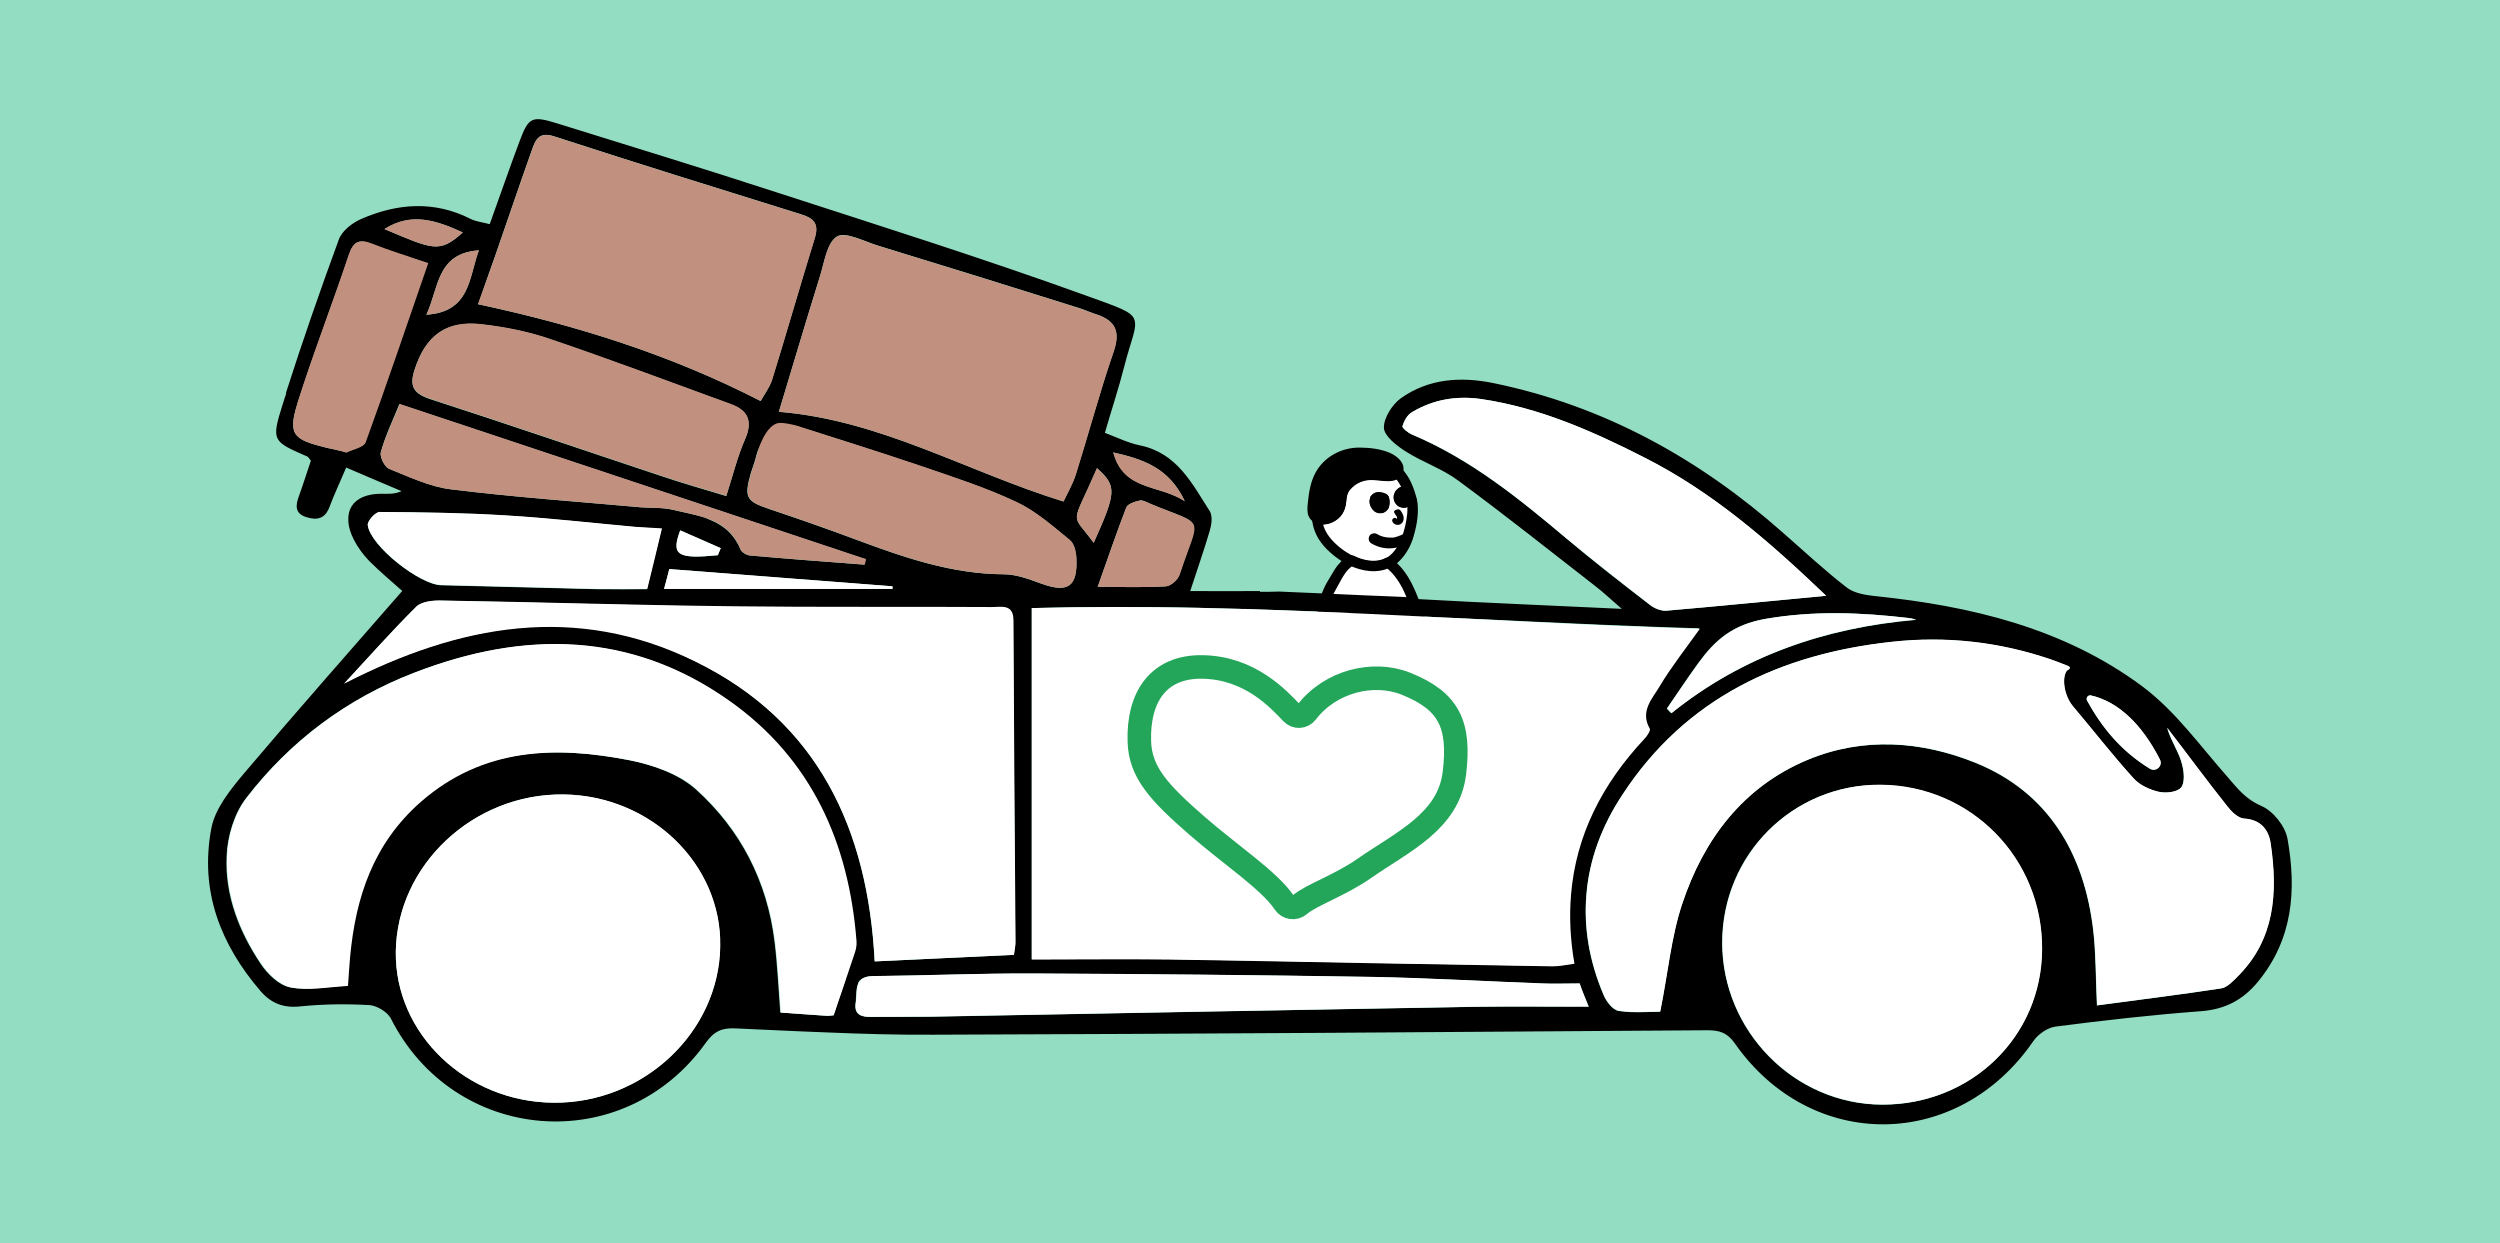<?xml version="1.0" encoding="UTF-8"?><svg id="Layer_2" xmlns="http://www.w3.org/2000/svg" viewBox="0 0 500 248.67"><defs><style>.cls-1,.cls-2{fill:none;}.cls-1,.cls-3,.cls-4,.cls-5,.cls-6{stroke-width:0px;}.cls-2{stroke:#23a65a;stroke-miterlimit:10;stroke-width:4.71px;}.cls-4{fill:#93dec3;}.cls-5{fill:#c2907f;}.cls-6{fill:#fff;}</style></defs><g id="Layer_1-2"><rect class="cls-4" width="500" height="248.67"/><path class="cls-6" d="m282.29,100.05c-.52-2.09-1.2-4.03-2.83-5.65,0,0,0,.05-.05.05-.37.58-1.2.63-1.88.63-1.67,0-3.35-.42-4.97-.05-1.36.31-3.61,1.78-4.19,3.56-.26.84-.16,1.67-.37,2.51-.42,1.73-2.25,2.93-3.98,2.67-.26-.05-.52-.1-.73-.21.1,1.88.73,3.56,2.36,5.23,1.31,1.41,2.93,2.62,4.61,3.4,2.04.99,4.24,1.36,6.18.84.42-.1.79-.26,1.15-.47,1.78-.94,3.04-2.88,3.77-4.97h0c1.1-2.88,1.31-6.18.94-7.54Zm-7.17-.31c.31-.47,1.05-.31,1.62-.05l.1.31c.05.47.1,1.05-.26,1.36-.26.21-.68.21-.99,0s-.47-.52-.52-.84c-.1-.26-.1-.52.05-.79Zm5.6.73c-.37.1-.79-.1-.99-.47-.16-.37-.16-.79.05-1.1.16-.26.47-.52.84-.47.31,0,.63.31.58.63.21.37-.1,1.31-.47,1.41Z"/><path class="cls-3" d="m283.34,99.73c-.58-2.25-1.41-4.4-3.09-6.12-.52-.52-1.31-.37-1.67.21.05-.05-.1.05-.21.1-.16.05-.26.05-.42.05-.47,0-.94,0-1.41-.05-1.05-.05-2.15-.21-3.19-.1-1.62.16-3.04.94-4.24,1.99-.58.52-1.1,1.15-1.41,1.88-.42.94-.37,1.88-.52,2.83-.21,1.31-1.83,2.67-3.19,2.04-.68-.31-1.62.05-1.62.94.16,2.46,1.2,4.55,2.98,6.33,1.83,1.83,4.08,3.3,6.54,4.03,2.41.68,5.13.63,7.17-.94.94-.73,1.73-1.62,2.36-2.67.63-.99,1.1-2.2,1.36-3.19.63-2.2,1.1-4.92.58-7.33-.31-1.31-2.36-.79-2.04.58.37,1.52.05,3.45-.31,5.02-.47,1.88-1.05,3.66-2.46,5.23-3.09,3.35-8.11,1.1-10.99-1.41-1.73-1.52-3.04-3.25-3.14-5.55-.52.31-1.05.63-1.62.94,1.88.84,4.08.21,5.39-1.36.63-.79.94-1.73,1.05-2.72s.16-1.78.79-2.51c1.15-1.36,2.72-1.99,4.45-1.94,1.88.05,4.66.89,5.91-.99-.58.05-1.1.16-1.67.21,1.41,1.41,2.09,3.25,2.56,5.18.37,1.26,2.41.68,2.09-.68Z"/><path class="cls-3" d="m276.01,100.31c0-.05.05-.05,0,0-.05.05-.1.1-.16.16.05-.05.05-.1.1-.1-.05.05-.16.1-.21.16.05-.05.1-.05.16-.1-.1.05-.16.05-.26.1.05-.05.16-.05.21-.05-.1,0-.21,0-.26.05h.37c-.1,0-.21,0-.26-.05.26.05.47.1.68.21-.1-.05-.16-.05-.26-.1,0,0,.05,0,.05.05-.16-.21-.31-.42-.47-.63.05.16.1.26.1.42,0-.1,0-.21-.05-.26.05.21.05.42,0,.68,0-.1,0-.21.05-.26,0,.1-.05.21-.05.26.05-.1.05-.16.1-.26-.05.05-.05.1-.1.16.05-.05.1-.16.16-.21-.05.05-.05.1-.1.1.05-.05.16-.1.21-.16-.05.05-.1.05-.16.1.1-.05.16-.05.26-.1-.05.05-.1.05-.21.05.1,0,.21,0,.26-.05h-.21c.1,0,.21,0,.26.05-.1,0-.16-.05-.21-.05.1.05.16.05.26.1-.1-.05-.16-.1-.21-.16.05.05.16.1.21.16-.05-.05-.16-.16-.21-.21.05.05.1.16.16.21-.05-.1-.16-.21-.21-.26.05.05.1.16.1.21-.05-.16-.1-.26-.1-.42,0,.1,0,.21.05.26v-.31c0,.1-.05.21-.05.26,0,0,.05-.1.05-.16-.05.1-.05.16-.1.26.05-.05.05-.1.05-.1.16-.21.16-.58.1-.84-.05-.26-.26-.52-.47-.63-.26-.1-.52-.21-.84-.1-.26.1-.47.26-.63.47-.16.26-.21.58-.26.89,0,.21,0,.47.05.68.1.42.31.79.58,1.15.1.16.31.31.47.42.05.05.1.05.16.1.16.05.26.1.42.16.31.05.58.05.89,0,.05,0,.1,0,.16-.05.16-.05.26-.1.42-.21.26-.16.42-.37.58-.58.1-.16.16-.37.21-.58.05-.31.1-.63.05-.99,0-.16,0-.31-.05-.47,0-.05-.05-.16-.05-.21v-.05h0c0-.05-.05-.1-.05-.1,0-.1-.05-.16-.16-.21-.1-.1-.21-.26-.37-.31-.21-.1-.37-.16-.58-.21-.1-.05-.26-.05-.37-.1-.21-.05-.42-.05-.63-.05-.31.05-.52.1-.84.21-.1.05-.21.16-.31.26s-.21.21-.26.37c-.05.1-.1.26-.1.42-.05.16,0,.26,0,.42.05.26.26.52.47.63.26.1.52.21.84.1.1-.05.16-.05.26-.1.1-.21.21-.31.31-.47Z"/><path class="cls-3" d="m280.46,99.42h-.1c.1,0,.21,0,.26-.05-.05.05-.1.05-.16.05h.26-.26c.1,0,.21,0,.26.05-.05-.05-.16-.05-.21-.1.05.05.16.1.21.16-.05-.05-.1-.1-.16-.16.05.05.1.16.16.21-.05-.05-.05-.1-.1-.16.05.1.05.16.1.26-.05-.1-.05-.16-.05-.26,0,.1,0,.21.05.26v-.31c0,.1,0,.21-.05.26,0-.1.05-.21.1-.31-.05.1-.05.16-.1.26.05-.1.1-.16.16-.26-.05.05-.1.16-.16.21.05-.05.1-.16.21-.21-.05.05-.16.1-.21.16.05-.05.16-.1.21-.1-.1.05-.16.05-.26.1.05-.05.16-.05.21-.05-.1,0-.21,0-.26.05h.16c-.1,0-.21,0-.26-.05,0,0,.05.05.1.05-.1-.05-.16-.05-.26-.1.05.05.1.05.16.05-.05-.05-.1-.1-.21-.16.05.05.1.05.1.1-.05-.05-.1-.16-.16-.21q.05.05.05.1c-.05-.1-.05-.16-.1-.26,0,.05.05.1.05.16,0-.1,0-.21-.05-.26,0,.16,0,.26.05.42q0,.05.05.1c0-.1,0-.21-.05-.26v.31c0-.1,0-.21.05-.26,0,.16-.05.31-.16.47.05-.1.05-.16.1-.26-.05.1-.1.21-.16.31.05-.05.1-.16.16-.21-.05.05-.05.1-.1.1.05-.05.16-.1.21-.16-.05,0-.05.05-.1.05.1-.05.21-.05.26-.1h0c-.26.1-.47.26-.63.47-.16.21-.21.58-.1.84.1.26.26.52.47.63.26.1.52.21.84.1.63-.21.99-.73,1.2-1.31.1-.21.1-.47.16-.73v-.21c0-.16,0-.31-.05-.42,0,.1,0,.21.05.26,0-.16,0-.31-.05-.47,0-.05-.05-.16-.1-.21-.05-.1-.05-.16-.1-.21-.21-.31-.47-.52-.79-.68-.37-.16-.68-.16-1.05-.1-.31.05-.63.26-.84.47-.21.16-.37.37-.47.58-.16.31-.26.63-.26.94-.05.58.16,1.15.58,1.57.21.26.52.42.84.52.16.05.31.05.52.1.16,0,.37,0,.52-.05.26-.05.52-.26.63-.47.16-.21.21-.58.1-.84-.1-.26-.26-.52-.47-.63-.47-.16-.73-.21-.99-.16Z"/><path class="cls-3" d="m275.8,100.31v.1c0-.1,0-.21-.05-.26.05.21.05.42,0,.68,0-.1,0-.21.05-.26,0,.1-.05.21-.05.26.05-.1.05-.16.1-.26-.05.05-.05.1-.1.16.05-.05.1-.16.16-.21-.05.05-.05.1-.1.1.05-.05.16-.1.21-.16-.05.05-.1.05-.16.1.1-.05.16-.05.26-.1-.05.05-.1.05-.21.05.1,0,.21,0,.26-.05h-.21c.1,0,.21,0,.26.05-.1,0-.16-.05-.21-.05.1.05.16.05.26.1-.1-.05-.16-.1-.21-.16.05.05.16.1.21.16-.05-.05-.16-.16-.21-.21.05.05.1.16.16.21-.05-.1-.1-.21-.16-.31.05.1.05.16.1.26-.05-.16-.1-.26-.1-.42,0,.1,0,.21.05.26v-.31c0,.1,0,.21-.05.26,0-.05.05-.1.05-.21-.05.1-.05.16-.1.26,0-.05.05-.1.1-.16-.05.05-.1.16-.16.21.05-.05.05-.1.1-.1-.05.05-.16.1-.21.16.05-.05.1-.05.16-.1-.1.05-.16.05-.26.1.05-.05.16-.05.21-.05-.1,0-.21,0-.26.05h.37c-.1,0-.21,0-.26-.05.26.05.47.1.68.21-.1-.05-.16-.05-.26-.1,0,0,.05,0,.05.05-.16-.21-.31-.42-.47-.63-.1.1-.05.26,0,.37.1.26.26.47.47.63s.58.21.84.1.52-.26.63-.47c.1-.26.21-.52.1-.84-.05-.1-.05-.21-.1-.31l-.1-.26c-.05-.05-.1-.16-.16-.21-.05-.05-.16-.1-.21-.16s-.16-.05-.21-.1c-.1-.05-.21-.1-.26-.1-.1-.05-.21-.05-.31-.1-.42-.1-.79-.1-1.2-.05-.47.1-.84.42-1.1.79-.16.26-.21.58-.26.89,0,.21,0,.47.05.68.1.42.31.79.58,1.1.16.16.31.31.47.42.1.05.26.1.42.16.05,0,.1.05.21.05.31.05.58.05.89,0,.1,0,.21-.05.26-.1.1-.05.21-.1.26-.16.21-.16.47-.37.58-.63s.21-.47.21-.73c0-.16.05-.37.05-.52,0-.21-.05-.47-.1-.68-.05-.16-.1-.26-.21-.37-.05-.1-.16-.21-.31-.26-.21-.16-.58-.21-.84-.1s-.52.26-.63.47c-.05.1-.05.16-.1.26.05.21.05.42.1.63Z"/><path class="cls-3" d="m280.46,99.42h-.1c.1,0,.21,0,.26-.05-.05.05-.1.05-.16.05h.26-.26c.1,0,.21,0,.26.05-.05-.05-.16-.05-.21-.1.05.05.16.1.21.16-.05-.05-.1-.1-.16-.16.05.05.1.16.16.21-.05-.05-.05-.1-.1-.16.05.1.05.16.1.26-.05-.1-.05-.16-.05-.26,0,.1,0,.21.05.26v-.31c0,.1,0,.21-.05.26,0-.1.05-.21.1-.31-.05.1-.05.16-.1.26.05-.1.1-.16.16-.26-.05.05-.1.16-.16.21.05-.05.1-.16.21-.21-.05.05-.16.1-.21.16.05-.05.16-.1.21-.1-.1.05-.16.05-.26.1.05-.05.16-.05.21-.05-.1,0-.21,0-.26.05h.16c-.1,0-.21,0-.26-.05,0,0,.05.05.1.05-.1-.05-.16-.05-.26-.1.05.05.1.05.16.05-.05-.05-.1-.1-.21-.16.05.05.1.05.1.1-.05-.05-.1-.16-.16-.21q.05.05.05.1c-.05-.1-.05-.16-.1-.26,0,.05.05.1.05.16,0-.1,0-.21-.05-.26,0,.16,0,.26.05.42q0,.05.05.1c0-.1,0-.21-.05-.26v.31c0-.1,0-.21.05-.26,0,.16-.05.31-.16.47.05-.1.05-.16.1-.26-.05.1-.1.21-.16.31.05-.05.1-.16.16-.21-.05.05-.05.1-.1.1.05-.05.16-.1.21-.16-.05,0-.05.05-.1.05.1-.05.21-.05.26-.1h0c-.26.1-.47.26-.63.47-.16.21-.21.58-.1.84.1.26.26.52.47.63.26.1.52.21.84.1.63-.21.99-.73,1.2-1.31.1-.21.1-.47.16-.73v-.21c0-.16,0-.31-.05-.42,0,.1,0,.21.05.26,0-.16,0-.31-.05-.47,0-.05-.05-.16-.1-.21-.05-.1-.05-.16-.1-.21-.21-.31-.47-.52-.79-.68-.37-.16-.68-.16-1.05-.1-.31.05-.63.26-.84.47-.21.16-.37.37-.47.58-.16.31-.26.63-.26.94-.05.58.16,1.15.58,1.57.21.26.52.42.84.52.16.05.31.05.52.1.16,0,.37,0,.52-.05.26-.05.52-.26.63-.47.16-.21.21-.58.1-.84-.1-.26-.26-.52-.47-.63-.47-.16-.73-.21-.99-.16Z"/><path class="cls-3" d="m274.28,108.68c1.15.68,2.46,1.05,3.77.99,1.36-.05,2.67-.47,3.87-1.1.47-.26.68-.99.37-1.47-.31-.52-.94-.68-1.47-.37-.52.26-.84.42-1.36.58-.26.1-.52.16-.79.21q-.16,0-.05,0h-.58c-.94,0-1.83-.21-2.67-.73-.47-.26-1.2-.1-1.47.37-.31.58-.16,1.2.37,1.52h0Z"/><path class="cls-3" d="m278.89,102.61c.1.16.21.26.26.42.05.05.05.1.1.16,0,0,0,.05.05.05-.05-.05-.05-.1,0-.05,0,.05.05.05.05.1s0,.05.05.1c0,0,.05.16,0,.05,0-.1,0,0,0,.05v.21c0,.05,0,0,0-.05v.21q.05-.1.05-.05c0,.05-.05.05-.05.1h0c-.05.05,0,.05.05-.05l-.05.05s-.05,0-.05.05c.05-.05.1-.05.05-.05,0,0-.05,0-.05.05q.1-.05.05,0c-.05,0-.16,0,.05,0h-.1c.16,0,.1,0,.05,0h-.05c.16.05.1.05.05,0-.1-.05.05.05.05,0l-.05-.05c.1.05.05.1.05.05-.05-.05.05.16,0,0-.05-.26-.37-.47-.63-.37s-.47.37-.37.63c.21.68,1.05.94,1.62.63.63-.31.79-1.15.58-1.73-.1-.37-.31-.68-.52-.99-.16-.21-.47-.37-.73-.21-.58.1-.68.42-.52.68h0Z"/><path class="cls-3" d="m279.47,94.4s0,.05,0,0c-.42.63-1.2.68-1.94.68-1.67,0-3.35-.42-4.97-.05-1.36.31-3.61,1.78-4.19,3.56-.26.84-.16,1.67-.37,2.51-.42,1.73-2.25,2.93-3.98,2.67-.26-.05-.52-.1-.73-.21-.16-.1-.31-.21-.47-.37-.42-.47-.37-1.15-.37-1.78.16-2.04.37-4.19,1.31-6.02,1.31-2.56,3.98-4.45,6.86-4.71,1.15-.1,2.3,0,3.45.16,1.52.21,3.09.47,4.34,1.31.84.47,1.52,1.47,1.05,2.25Z"/><path class="cls-3" d="m278.58,93.87c.05-.1,0,0-.05.05-.16.05-.26.05-.42.1-.31.05-.68,0-.99,0-.89-.05-1.73-.16-2.62-.16-1.47-.05-2.83.26-4.08,1.05-1.1.68-2.2,1.62-2.77,2.83-.37.73-.42,1.47-.52,2.3-.05.68-.16,1.31-.58,1.83-.37.42-.89.79-1.41.89-.42.1-1.26.21-1.52-.21-.26-.47,0-1.41,0-1.94.05-.84.21-1.73.37-2.56.68-2.83,2.56-5.13,5.39-5.97,1.73-.52,3.51-.31,5.29-.05.84.16,1.67.31,2.46.63.42.1,1.67.79,1.47,1.2-.63,1.2,1.2,2.3,1.83,1.05.99-1.99-.79-3.61-2.46-4.34-1.83-.79-4.03-1.05-6.02-1.05-3.61-.05-7.12,1.83-8.85,5.02-.99,1.83-1.31,3.87-1.52,5.91-.1.94-.21,1.94.16,2.83.42.89,1.26,1.41,2.2,1.52,1.78.26,3.51-.63,4.5-2.04.52-.79.73-1.67.79-2.62.05-.84.16-1.57.73-2.25,1.15-1.36,2.72-2.04,4.5-1.99,1.83.05,4.71.89,5.91-.99.79-1.1-1.05-2.2-1.78-1.05Z"/><path class="cls-6" d="m283.81,123.39l-8.48.21h-10.83c.21-2.25.63-4.34,1.78-6.23,1.47-2.46,2.2-4.24,4.03-5.13,2.04.99,4.24,1.36,6.18.84.42-.1.79-.26,1.15-.47,1.62,1.1,2.77,2.88,3.77,4.55.63,1.15,2.41,6.23,2.41,6.23Z"/><path class="cls-3" d="m283.81,122.29c-1.2.1-2.41.05-3.61.1-1.52.05-3.09.1-4.61.1-2.46.05-4.97,0-7.43,0h-3.66l1.05,1.05c.1-1.1.26-2.2.58-3.3.31-1.15.89-2.09,1.47-3.14.84-1.47,1.62-3.25,3.19-4.08h-1.05c2.67,1.26,5.71,1.78,8.43.42h-1.05c1.88,1.36,3.25,3.72,4.08,5.76.58,1.47,1.1,2.93,1.62,4.4.42,1.31,2.51.73,2.04-.58-1.47-4.19-2.93-8.74-6.7-11.41-.31-.21-.73-.16-1.05,0-1.67.89-3.72.58-5.44-.05-.42-.16-.94-.52-1.41-.52-.42,0-.89.31-1.26.58-.63.47-1.1.99-1.57,1.57-.47.63-.84,1.31-1.26,1.99-.47.84-1.05,1.67-1.41,2.56-.84,1.83-1.2,3.77-1.36,5.76-.05.58.52,1.05,1.05,1.05,5.02,0,10.05,0,15.07-.1,1.41-.05,2.83,0,4.24-.1.58-.05,1.05-.47,1.05-1.05.05-.47-.42-1.05-.99-.99Z"/><path class="cls-3" d="m140.61,103.4c.31.1.63.21.94.31-.1-.05-.26-.1-.37-.16-.16-.05-.37-.1-.58-.16Zm93.27,88.51c-8.95-.16-17.9,0-27.53,0v-70.29c5.71-.16,11.41-.21,17.17-.21h3.51c2.36,0,4.71.05,7.07.05s4.71.05,7.07.1h.42c2.2.05,4.45.1,6.65.16h.58c.99,0,1.99.05,2.93.1l.05-1.73c.05-.63.1-1.2.21-1.78v-.1c-4.5.05-9.11,0-14.03,0,1.52-4.71,2.83-8.37,3.93-12.14.37-1.2.63-2.93.05-3.82-3.56-5.55-6.54-11.67-14.03-13.19-2.3-.47-4.5-1.57-7.01-2.51,1.36-4.71,2.77-8.95,3.87-13.24,2.77-10.94,5.23-9.58-7.54-14.18-20.41-7.38-41.14-13.92-61.81-20.62-14.6-4.76-29.31-9.26-43.97-13.82-5.08-1.57-5.71-1.31-7.54,3.56-2.04,5.44-3.93,10.94-5.97,16.59-1.52-.42-2.77-.52-3.82-1.05-7.33-3.72-14.71-3.14-21.98.05-1.78.79-3.82,2.41-4.4,4.13-3.72,10.15-7.28,20.36-10.57,30.67l2.51.84c.26-.79.58-1.73.89-2.67,2.88-8.64,6.12-17.12,9-25.75.89-2.72,2.2-3.3,4.76-2.25,3.4,1.36,6.86,2.41,11.15,3.82-4.29,12.4-8.27,24.18-12.51,35.85-.37.99-2.46,1.36-3.72,1.99h-.1l.1,2.83c4.03,1.73,7.69,3.3,11.31,4.82-1.62.79-2.93.63-4.29.63-5.86,0-8.17,3.72-5.5,8.95.79,1.57,1.88,3.04,3.09,4.29,2.09,2.09,4.4,4.03,6.7,6.07-10.73,12.3-21.41,24.39-31.82,36.69-2.72,3.25-5.76,7.01-6.49,10.99-2.3,12.25,1.88,22.98,9.89,32.29,2.09,2.41,4.55,3.4,7.9,3.04,4.61-.47,9.26-.52,13.87-.26,1.47.1,3.56,1.36,4.24,2.62,12.67,25.18,46.58,27.95,63.02,4.92,1.62-2.3,3.25-3.04,6.02-2.88,5.97.26,11.93.58,17.9.79h0l.1-3.14h-.31c-2.83-.16-5.65-.42-8.95-.63-.37-4.82-.58-9.53-1.15-14.18-1.47-12.09-6.8-22.45-15.75-30.51-3.4-3.04-8.53-4.82-13.19-5.76-14.97-2.93-29.47-2.56-41.92,8.32-9.47,8.32-13.03,19.05-14.13,31.04-.16,1.73-.26,3.51-.42,5.76-3.93.16-7.8.99-11.36.31-2.3-.42-4.71-2.77-6.07-4.87-4.29-6.44-7.12-13.66-6.75-21.46.16-3.98,1.52-8.53,3.93-11.62,8.79-11.41,20.1-19.84,33.55-25.02,21.88-8.43,43.29-8.32,63.02,5.65,16.43,11.62,23.87,28.42,25.39,48.1.05.79-.1,1.62-.37,2.36-.42,1.26-.84,2.51-1.26,3.82-.05.21-.16.42-.21.68-.05.21-.16.42-.21.63l2.46.84v-.05c.05-.1.1-.16.16-.26.05-.1.1-.16.21-.21l.21-.21c.05-.05.1-.1.16-.1.1-.1.26-.16.42-.21.47-.21.99-.31,1.78-.31,10.73-.1,21.51-.58,32.24-.52,22.45.1,44.91.31,67.36.68l.05-2.83c-13.29-.16-26.75-.42-40.2-.63Zm-121.12-33.03c17.48.21,31.67,13.97,31.35,30.41-.31,17.17-15.44,31.35-33.34,31.25-17.53-.1-31.82-13.77-31.61-30.2.26-17.32,15.55-31.67,33.6-31.46Zm95.36-42.19c-2.41-.89-4.97-1.83-7.43-1.83-10.26-.05-19.73-3.3-29.15-6.8-5.86-2.2-11.72-4.24-17.64-6.23-4.66-1.57-5.13-2.3-3.77-7.12.31-1.05.73-2.04.99-3.09.99-4.08,3.35-6.12,7.75-5.29.1-.42.16-.79.26-1.2,8.37,2.67,16.75,5.29,25.07,8.11,6.44,2.2,12.93,4.29,19.05,7.17,3.93,1.83,7.33,4.87,10.73,7.64.89.73,1.26,2.41,1.31,3.66.26,5.71-1.78,6.96-7.17,4.97Zm-29.62.58v.52h-45.69c.42-1.57.73-2.67,1.05-3.98,15.02,1.15,29.83,2.3,44.65,3.45Zm-42.45-11.2c2.72,1.2,5.39,2.36,8.11,3.56-.21.47-.37.94-.58,1.41-8.06.79-9.42.05-7.54-4.97Zm99.87,8.79c-.31,1.05-1.78,2.36-2.77,2.41-4.29.26-8.58.1-13.61.1,2.04-5.76,3.77-10.83,5.71-15.86.26-.73,1.73-1.2,2.72-1.41.68-.16,1.52.42,2.3.73,11.1,4.55,9.58,1.99,5.65,14.03Zm1.1-14.6c-5.29-3.45-12.25-1.99-14.34-9.79,5.97,1.36,11.15,3.04,14.34,9.79Zm-18.27,8.32c-4.66-6.39-4.55-2.88.68-14.97,3.98,3.61,3.93,4.71-.68,14.97Zm-51.35-61.29c1.73-1.05,5.39.94,8.11,1.78,13.5,4.13,27.01,8.32,40.46,12.56,1.15.37,2.25.89,3.45,1.26,3.87,1.31,4.66,3.56,3.3,7.48-2.77,8.06-4.97,16.33-7.54,24.5-.63,1.99-1.73,3.87-2.46,5.44-19.47-6.02-36.53-16.28-56.95-17.95,2.83-9.32,5.44-18.21,8.22-27.11.89-2.83,1.41-6.75,3.4-7.96Zm-68.57,4.45c2.51-7.17,4.92-14.39,7.48-21.56.73-2.04,1.31-3.98,4.55-2.93,16.43,5.34,32.92,10.47,49.41,15.6,2.56.79,3.56,1.88,2.72,4.71-2.93,9.47-5.65,19-8.58,28.47-.47,1.47-1.47,2.77-2.25,4.19-18.01-9.26-36.74-15.13-56.53-19.37,1.05-3.09,2.15-6.07,3.19-9.11Zm-21.93-5.91c5.44-3.51,10.57-1.67,15.7.68-4.76,4.24-6.02,3.35-15.7-.68Zm18.89,4.24c-2.04,5.5-1.67,12.3-10.52,12.88,2.51-5.29,1.99-12.3,10.52-12.88Zm-12.88,23.87c2.15-6.75,6.23-9.94,13.35-9.11,4.55.52,9.16,1.41,13.5,2.88,12.2,4.13,24.29,8.69,36.38,13.09,3.45,1.26,4.45,3.4,2.88,7.01-1.52,3.45-2.41,7.17-3.77,11.41-4.29-1.31-8.58-2.51-12.77-3.93-15.44-5.13-30.88-10.42-46.37-15.44-3.4-1.1-4.29-2.56-3.19-5.91Zm-5.13,19.78c-.89-.37-1.88-2.41-1.62-3.3.84-3.09,2.25-6.02,3.72-9.63,3.93,1.31,7.9,2.62,11.83,3.93,3.87,1.31,7.75,2.56,11.62,3.87,12.93,4.29,25.8,8.58,38.57,12.82,10.42,3.45,20.83,6.96,31.25,10.42-.1.37-.16.73-.26,1.1-7.64-.58-15.28-1.15-22.87-1.83-.68-.05-1.73-.63-1.94-1.26-.1-.26-.21-.47-.31-.68,0-.05-.05-.1-.1-.16-.05-.16-.16-.26-.21-.42,0,0,0-.05-.05-.05-.1-.16-.21-.37-.31-.52-.1-.16-.21-.37-.37-.52-.1-.16-.26-.31-.37-.47-.1-.16-.26-.31-.37-.42h0l-.42-.42c-.16-.16-.26-.26-.42-.37-.84-.68-1.78-1.26-2.77-1.67-.31-.16-.58-.26-.89-.37-.1-.05-.26-.1-.37-.16-.21-.05-.42-.1-.58-.21-1.88-.58-3.93-.94-5.86-1.41-2.09-.52-4.34-.37-6.49-.52-12.72-1.15-25.44-2.04-38.1-3.61-4.13-.52-8.27-2.51-12.3-4.13Zm-4.24,11.31c-.1-.79,1.52-2.62,2.36-2.62,8.43.05,16.8.16,25.23.68,8.69.52,17.32,1.52,25.96,2.3,1.62.16,3.19.21,5.23.37-.99,4.19-1.94,8.01-2.93,12.09-3.3,0-6.54.05-9.79,0-10.47-.26-20.94-.52-31.4-.79-4.34-.16-14.13-7.85-14.66-12.04Zm129.23,85.94c-9.16.42-18.32.89-27.85,1.31-1.36-26.48-11.36-47.94-35.75-59.98-.99-.47-1.94-.94-2.88-1.36-.37-.16-.68-.31-1.05-.47-.47-.21-.89-.37-1.36-.58-.21-.1-.47-.16-.68-.26-.05,0-.1-.05-.1-.05-1.26-.47-2.51-.94-3.72-1.31-.21-.05-.42-.16-.63-.21-.05,0-.1-.05-.1-.05-.42-.1-.79-.26-1.2-.37-.16-.05-.26-.1-.37-.1-.47-.16-.89-.26-1.36-.37h0c-.16-.05-.26-.05-.42-.1h-.05c-.31-.1-.63-.16-.94-.21-.26-.05-.58-.16-.84-.21-.37-.05-.68-.16-1.05-.21-.52-.1-1.1-.21-1.62-.31-.42-.05-.84-.16-1.26-.21-.16,0-.31-.05-.47-.05-.52-.1-1.1-.16-1.62-.21h-.26c-.52-.05-1.1-.1-1.62-.16-.63-.05-1.2-.1-1.83-.16-.63-.05-1.2-.05-1.83-.05-14.5-.42-28.79,4.03-42.97,11.31,4.82-5.18,9.47-10.47,14.5-15.44,1.05-.99,3.25-1.2,4.87-1.2,7.9.16,15.81.31,23.76.52,2.88.05,5.76.16,8.64.21,3.04.05,6.12.16,9.21.21,2.72.05,5.39.1,8.11.16.63,0,1.26,0,1.88.05,2.25.05,4.5.05,6.75.1,17.27.21,34.54.05,51.87.16,1.88,0,4.29-.68,4.29,2.67.1,21.46.26,42.92.42,64.38-.16.73-.31,1.41-.47,2.56Zm-61.6-87.41c-.21-.05-.42-.1-.58-.21.31.1.63.21.94.31-.1,0-.21-.05-.37-.1Zm-.58-.16c.31.1.63.21.94.31-.1-.05-.26-.1-.37-.16-.16-.05-.37-.1-.58-.16Zm65.74,88.51v-70.29c5.71-.16,11.41-.21,17.17-.21h3.51c2.36,0,4.71.05,7.07.05s4.71.05,7.07.1h.42c2.2.05,4.45.1,6.65.16h.58c.99,0,1.99.05,2.93.1l.05-1.73c.05-.63.1-1.2.21-1.78v-.1c-4.5.05-9.11,0-14.03,0,1.52-4.71,2.83-8.37,3.93-12.14.37-1.2.63-2.93.05-3.82-3.56-5.55-6.54-11.67-14.03-13.19-2.3-.47-4.5-1.57-7.01-2.51,1.36-4.71,2.77-8.95,3.87-13.24,2.77-10.94,5.23-9.58-7.54-14.18-20.41-7.38-41.14-13.92-61.81-20.62-14.6-4.76-29.31-9.26-43.97-13.82-5.08-1.57-5.71-1.31-7.54,3.56-2.04,5.44-3.93,10.94-5.97,16.59-1.52-.42-2.77-.52-3.82-1.05-7.33-3.72-14.71-3.14-21.98.05-1.78.79-3.82,2.41-4.4,4.13-3.72,10.15-7.28,20.36-10.57,30.67l2.51.84c.26-.79.58-1.73.89-2.67,2.88-8.64,6.12-17.12,9-25.75.89-2.72,2.2-3.3,4.76-2.25,3.4,1.36,6.86,2.41,11.15,3.82-4.29,12.4-8.27,24.18-12.51,35.85-.37.99-2.46,1.36-3.72,1.99h-.1l.1,2.83c4.03,1.73,7.69,3.3,11.31,4.82-1.62.79-2.93.63-4.29.63-5.86,0-8.17,3.72-5.5,8.95.79,1.57,1.88,3.04,3.09,4.29,2.09,2.09,4.4,4.03,6.7,6.07-10.73,12.3-21.41,24.39-31.82,36.69-2.72,3.25-5.76,7.01-6.49,10.99-2.3,12.25,1.88,22.98,9.89,32.29,2.09,2.41,4.55,3.4,7.9,3.04,4.61-.47,9.26-.52,13.87-.26,1.47.1,3.56,1.36,4.24,2.62,12.67,25.18,46.58,27.95,63.02,4.92,1.62-2.3,3.25-3.04,6.02-2.88,5.97.26,11.93.58,17.9.79h0l.1-3.14h-.31c-2.83-.16-5.65-.42-8.95-.63-.37-4.82-.58-9.53-1.15-14.18-1.47-12.09-6.8-22.45-15.75-30.51-3.4-3.04-8.53-4.82-13.19-5.76-14.97-2.93-29.47-2.56-41.92,8.32-9.47,8.32-13.03,19.05-14.13,31.04-.16,1.73-.26,3.51-.42,5.76-3.93.16-7.8.99-11.36.31-2.3-.42-4.71-2.77-6.07-4.87-4.29-6.44-7.12-13.66-6.75-21.46.16-3.98,1.52-8.53,3.93-11.62,8.79-11.41,20.1-19.84,33.55-25.02,21.88-8.43,43.29-8.32,63.02,5.65,16.43,11.62,23.87,28.42,25.39,48.1.05.79-.1,1.62-.37,2.36-.42,1.26-.84,2.51-1.26,3.82-.05.21-.16.42-.21.68-.05.21-.16.42-.21.63l2.46.84v-.05c.05-.1.1-.16.16-.26.05-.1.1-.16.21-.21l.21-.21c.05-.05.1-.1.16-.1.1-.1.26-.16.42-.21.47-.21.99-.31,1.78-.31,10.73-.1,21.51-.58,32.24-.52,22.45.1,44.91.31,67.36.68l.05-2.83c-13.45-.26-26.9-.52-40.35-.73-8.79,0-17.74.1-27.37.1Zm-93.58-33.03c17.48.21,31.67,13.97,31.35,30.41-.31,17.17-15.44,31.35-33.34,31.25-17.53-.1-31.82-13.77-31.61-30.2.26-17.32,15.55-31.67,33.6-31.46Zm95.36-42.19c-2.41-.89-4.97-1.83-7.43-1.83-10.26-.05-19.73-3.3-29.15-6.8-5.86-2.2-11.72-4.24-17.64-6.23-4.66-1.57-5.13-2.3-3.77-7.12.31-1.05.73-2.04.99-3.09.99-4.08,3.35-6.12,7.75-5.29.1-.42.16-.79.26-1.2,8.37,2.67,16.75,5.29,25.07,8.11,6.44,2.2,12.93,4.29,19.05,7.17,3.93,1.83,7.33,4.87,10.73,7.64.89.73,1.26,2.41,1.31,3.66.26,5.71-1.78,6.96-7.17,4.97Zm-29.62.58v.52h-45.69c.42-1.57.73-2.67,1.05-3.98,15.02,1.15,29.83,2.3,44.65,3.45Zm-42.45-11.2c2.72,1.2,5.39,2.36,8.11,3.56-.21.47-.37.94-.58,1.41-8.06.79-9.42.05-7.54-4.97Zm99.87,8.79c-.31,1.05-1.78,2.36-2.77,2.41-4.29.26-8.58.1-13.61.1,2.04-5.76,3.77-10.83,5.71-15.86.26-.73,1.73-1.2,2.72-1.41.68-.16,1.52.42,2.3.73,11.1,4.55,9.58,1.99,5.65,14.03Zm1.1-14.6c-5.29-3.45-12.25-1.99-14.34-9.79,5.97,1.36,11.15,3.04,14.34,9.79Zm-18.27,8.32c-4.66-6.39-4.55-2.88.68-14.97,3.98,3.61,3.93,4.71-.68,14.97Zm-51.35-61.29c1.73-1.05,5.39.94,8.11,1.78,13.5,4.13,27.01,8.32,40.46,12.56,1.15.37,2.25.89,3.45,1.26,3.87,1.31,4.66,3.56,3.3,7.48-2.77,8.06-4.97,16.33-7.54,24.5-.63,1.99-1.73,3.87-2.46,5.44-19.47-6.02-36.53-16.28-56.95-17.95,2.83-9.32,5.44-18.21,8.22-27.11.89-2.83,1.41-6.75,3.4-7.96Zm-68.57,4.45c2.51-7.17,4.92-14.39,7.48-21.56.73-2.04,1.31-3.98,4.55-2.93,16.43,5.34,32.92,10.47,49.41,15.6,2.56.79,3.56,1.88,2.72,4.71-2.93,9.47-5.65,19-8.58,28.47-.47,1.47-1.47,2.77-2.25,4.19-18.01-9.26-36.74-15.13-56.53-19.37,1.05-3.09,2.15-6.07,3.19-9.11Zm-21.93-5.91c5.44-3.51,10.57-1.67,15.7.68-4.76,4.24-6.02,3.35-15.7-.68Zm18.89,4.24c-2.04,5.5-1.67,12.3-10.52,12.88,2.51-5.29,1.99-12.3,10.52-12.88Zm-12.88,23.87c2.15-6.75,6.23-9.94,13.35-9.11,4.55.52,9.16,1.41,13.5,2.88,12.2,4.13,24.29,8.69,36.38,13.09,3.45,1.26,4.45,3.4,2.88,7.01-1.52,3.45-2.41,7.17-3.77,11.41-4.29-1.31-8.58-2.51-12.77-3.93-15.44-5.13-30.88-10.42-46.37-15.44-3.4-1.1-4.29-2.56-3.19-5.91Zm-5.13,19.78c-.89-.37-1.88-2.41-1.62-3.3.84-3.09,2.25-6.02,3.72-9.63,3.93,1.31,7.9,2.62,11.83,3.93,3.87,1.31,7.75,2.56,11.62,3.87,12.93,4.29,25.8,8.58,38.57,12.82,10.42,3.45,20.83,6.96,31.25,10.42-.1.37-.16.73-.26,1.1-7.64-.58-15.28-1.15-22.87-1.83-.68-.05-1.73-.63-1.94-1.26-.1-.26-.21-.47-.31-.68,0-.05-.05-.1-.1-.16-.05-.16-.16-.26-.21-.42,0,0,0-.05-.05-.05-.1-.16-.21-.37-.31-.52-.1-.16-.21-.37-.37-.52-.1-.16-.26-.31-.37-.47-.1-.16-.26-.31-.37-.42h0l-.42-.42c-.16-.16-.26-.26-.42-.37-.84-.68-1.78-1.26-2.77-1.67-.31-.16-.58-.26-.89-.37-.31-.1-.63-.21-.94-.31-1.88-.58-3.93-.94-5.86-1.41-2.09-.52-4.34-.37-6.49-.52-12.72-1.15-25.44-2.04-38.1-3.61-4.13-.58-8.27-2.56-12.3-4.19Zm-4.24,11.31c-.1-.79,1.52-2.62,2.36-2.62,8.43.05,16.8.16,25.23.68,8.69.52,17.32,1.52,25.96,2.3,1.62.16,3.19.21,5.23.37-.99,4.19-1.94,8.01-2.93,12.09-3.3,0-6.54.05-9.79,0-10.47-.26-20.94-.52-31.4-.79-4.34-.16-14.13-7.85-14.66-12.04Zm129.23,85.94c-9.16.42-18.32.89-27.85,1.31-1.36-26.48-11.36-47.94-35.75-59.98-.99-.47-1.94-.94-2.88-1.36-.37-.16-.68-.31-1.05-.47-.47-.21-.89-.37-1.36-.58-.21-.1-.47-.16-.68-.26-.05,0-.1-.05-.1-.05-1.26-.47-2.51-.94-3.72-1.31-.21-.05-.42-.16-.63-.21-.05,0-.1-.05-.1-.05-.42-.1-.79-.26-1.2-.37-.16-.05-.26-.1-.37-.1-.47-.16-.89-.26-1.36-.37h0c-.16-.05-.26-.05-.42-.1h-.05c-.31-.1-.63-.16-.94-.21-.26-.05-.58-.16-.84-.21-.37-.05-.68-.16-1.05-.21-.52-.1-1.1-.21-1.62-.31-.42-.05-.84-.16-1.26-.21-.16,0-.31-.05-.47-.05-.52-.1-1.1-.16-1.62-.21h-.26c-.52-.05-1.1-.1-1.62-.16-.63-.05-1.2-.1-1.83-.16-.63-.05-1.2-.05-1.83-.05-14.5-.42-28.79,4.03-42.97,11.31,4.82-5.18,9.47-10.47,14.5-15.44,1.05-.99,3.25-1.2,4.87-1.2,7.9.16,15.81.31,23.76.52,2.88.05,5.76.16,8.64.21,3.04.05,6.12.16,9.21.21,2.72.05,5.39.1,8.11.16.63,0,1.26,0,1.88.05,2.25.05,4.5.05,6.75.1,17.27.21,34.54.05,51.87.16,1.88,0,4.29-.68,4.29,2.67.1,21.46.26,42.92.42,64.38-.16.73-.31,1.41-.47,2.56Zm254.74-23.19c-.42-2.51-2.88-5.6-5.23-6.59-3.04-1.31-4.66-3.35-6.59-5.6-2.77-3.14-5.44-6.49-8.22-9.68s-5.71-6.18-9-8.64c-15.7-11.67-34.28-16.07-53.49-18.06-1.94-.21-4.19-.58-5.65-1.73-4.4-3.4-8.48-7.22-12.67-10.89-16.8-14.86-35.85-25.44-58.05-29.99-6.49-1.31-12.88-.89-18.42,3.04-1.73,1.26-3.45,3.93-3.4,5.91.05,1.62,2.46,3.51,4.24,4.66,3.4,2.2,7.43,3.51,10.63,5.91,9.32,6.86,18.32,14.03,27.48,21.15,1.57,1.2,2.98,2.56,5.23,4.5-14.24-.68-27.37-1.2-40.51-1.94-.99-.05-1.88-.21-2.62-.42l-4.92-.21-2.56-.1-9.37-.42-8.53-.37c-1.26.05-2.56.05-3.82.05-4.5.05-9.11,0-14.03,0,1.52-4.71,2.83-8.37,3.93-12.14.37-1.2.63-2.93.05-3.82-3.56-5.55-6.54-11.67-14.03-13.19-2.3-.47-4.5-1.57-7.01-2.51,1.36-4.71,2.77-8.95,3.87-13.24,2.77-10.94,5.23-9.58-7.54-14.18-20.41-7.38-41.14-13.92-61.81-20.62-14.6-4.76-29.31-9.26-43.97-13.82-5.08-1.57-5.71-1.31-7.54,3.56-2.04,5.44-3.93,10.94-5.97,16.59-1.52-.42-2.77-.52-3.82-1.05-7.33-3.72-14.71-3.14-21.98.05-1.78.79-3.82,2.41-4.4,4.13-3.72,10.15-7.28,20.36-10.57,30.67-.21.68-.47,1.36-.68,2.09-2.3,7.33-2.04,7.38,4.92,10.42.21.1.37.37.73.84-.79,2.25-1.52,4.71-2.41,7.12-.73,1.94-.73,3.51,1.57,4.19,2.09.63,3.66.31,4.55-2.04.94-2.51,2.09-4.92,3.35-7.9,4.03,1.73,7.69,3.3,11.31,4.82-1.62.79-2.93.63-4.29.63-5.86,0-8.17,3.72-5.5,8.95.79,1.57,1.88,3.04,3.09,4.29,2.09,2.09,4.4,4.03,6.7,6.07-10.73,12.3-21.41,24.39-31.82,36.69-2.72,3.25-5.76,7.01-6.49,10.99-2.3,12.25,1.88,22.98,9.89,32.29,2.09,2.41,4.55,3.4,7.9,3.04,4.61-.47,9.26-.52,13.87-.26,1.47.1,3.56,1.36,4.24,2.62,12.67,25.18,46.58,27.95,63.02,4.92,1.62-2.3,3.25-3.04,6.02-2.88,5.97.26,11.93.58,17.9.79h0c7.22.31,14.45.52,21.67.47,51.56-.16,103.16-.52,154.77-.89,2.36,0,3.93.47,5.44,2.62,15.28,21.83,44.65,21.51,59.72-.47.94-1.36,2.83-2.67,4.4-2.88,9.74-1.26,19.42-2.36,29.21-3.09,4.71-.37,8.27-2.25,11.2-5.76,7.17-8.64,7.8-18.53,6.02-28.68Zm-39.31-28.68c5.29,1.2,10.1,5.6,13.77,12.82.63,1.26-.79,2.56-1.99,1.83-5.71-3.51-9.53-8.11-12.56-13.61-.31-.52.16-1.2.79-1.05Zm-36.43-15.49c.52.05.99.21,1.47.37-18.11,1.57-34.65,7.17-48.99,18.69-.31-.31-.63-.63-.89-.94,2.09-3.04,4.13-6.12,6.28-9.11,3.35-4.61,6.86-7.69,13.45-8.85,9.79-1.67,19.1-1.31,28.68-.16Zm-68.36-15.81c-9.58-8.06-19.26-15.91-30.99-20.88-.79-.31-2.04-1.36-1.94-1.67.31-1.05.99-2.3,1.94-2.83,4.24-2.51,8.79-3.3,13.71-2.62,11.78,1.73,22.4,6.44,32.87,11.78,13.4,6.8,24.55,16.43,36.22,27.58-11.2,1.05-21.56,2.09-31.93,2.98-1.05.1-2.41-.47-3.3-1.15-5.6-4.29-11.2-8.64-16.59-13.19Zm-72.28,13.82h.42c2.2.05,4.45.1,6.65.16h.58c.99,0,1.99.05,2.93.1,2.04.05,4.08.16,6.07.21,1.57.05,3.14.1,4.66.16,1.88.05,3.77.16,5.65.26,1.83.05,3.61.16,5.44.26s3.72.16,5.55.26c3.19.16,6.39.31,9.58.47.47,0,.94.05,1.47.05,1.83.1,3.66.16,5.5.26h.31c3.66.16,7.28.37,10.94.52,8.64.42,17.27.79,25.96,1.1,1.1.05,2.2.05,3.3.1,1.2.05,2.46.1,3.66.1-2.98,4.19-5.76,7.69-8.01,11.51-1.47,2.51-4.08,5.02-1.99,8.53.21.37-.52,1.41-1.05,1.99-8.53,9.16-13.71,19.37-14.71,31.14v.05c-.37,4.4-.16,8.95.68,13.82-1.57.21-2.98.58-4.34.52-12.09-.21-24.23-.42-36.32-.63-13.45-.26-26.9-.52-40.35-.73-8.95-.16-17.9,0-27.53,0v-70.24c5.71-.16,11.41-.21,17.17-.21h3.51c2.36,0,4.71.05,7.07.05,2.51.05,4.87.1,7.22.16Zm-62.65-4.34v.52h-45.69c.42-1.57.73-2.67,1.05-3.98,15.02,1.15,29.83,2.3,44.65,3.45Zm-42.45-11.2c2.72,1.2,5.39,2.36,8.11,3.56-.21.47-.37.94-.58,1.41-8.06.79-9.42.05-7.54-4.97Zm14.08-11.41c.31-1.05.73-2.04.99-3.09.99-4.08,3.35-6.12,7.75-5.29.1-.42.16-.79.26-1.2,8.37,2.67,16.75,5.29,25.07,8.11,6.44,2.2,12.93,4.29,19.05,7.17,3.93,1.83,7.33,4.87,10.73,7.64.89.73,1.26,2.41,1.31,3.66.26,5.71-1.73,7.01-7.12,5.02-2.41-.89-4.97-1.83-7.43-1.83-10.26-.05-19.73-3.3-29.15-6.8-5.86-2.2-11.72-4.24-17.64-6.23-4.76-1.62-5.23-2.3-3.82-7.17Zm-1.1-6.86c-1.52,3.45-2.41,7.17-3.77,11.41-4.29-1.31-8.58-2.51-12.77-3.93-15.44-5.13-30.88-10.42-46.37-15.44-3.4-1.1-4.29-2.56-3.19-5.86,2.15-6.75,6.23-9.94,13.35-9.11,4.55.52,9.16,1.41,13.5,2.88,12.2,4.13,24.29,8.69,36.38,13.09,3.4,1.2,4.45,3.35,2.88,6.96Zm86.88,27.06c-.31,1.05-1.78,2.36-2.77,2.41-4.29.26-8.58.1-13.61.1,2.04-5.76,3.77-10.83,5.71-15.86.26-.73,1.73-1.2,2.72-1.41.68-.16,1.52.42,2.3.73,11.1,4.55,9.58,1.99,5.65,14.03Zm1.1-14.6c-5.29-3.45-12.25-1.99-14.34-9.79,5.97,1.36,11.15,3.04,14.34,9.79Zm-18.27,8.32c-4.66-6.39-4.55-2.88.68-14.97,3.98,3.61,3.93,4.71-.68,14.97Zm-51.35-61.29c1.73-1.05,5.39.94,8.11,1.78,13.5,4.13,27.01,8.32,40.46,12.56,1.15.37,2.25.89,3.45,1.26,3.87,1.31,4.66,3.56,3.3,7.48-2.77,8.06-4.97,16.33-7.54,24.5-.63,1.99-1.73,3.87-2.46,5.44-19.47-6.02-36.53-16.28-56.95-17.95,2.83-9.32,5.44-18.21,8.22-27.11.89-2.83,1.41-6.75,3.4-7.96Zm-68.57,4.45c2.51-7.17,4.92-14.39,7.48-21.56.73-2.04,1.31-3.98,4.55-2.93,16.43,5.34,32.92,10.47,49.41,15.6,2.56.79,3.56,1.88,2.72,4.71-2.93,9.47-5.65,19-8.58,28.47-.47,1.47-1.47,2.77-2.25,4.19-18.01-9.26-36.74-15.13-56.53-19.37,1.05-3.09,2.15-6.07,3.19-9.11Zm-3.04-1.67c-2.04,5.5-1.67,12.3-10.52,12.88,2.51-5.29,1.99-12.3,10.52-12.88Zm-3.19-3.61c-4.71,4.29-6.02,3.4-15.7-.68,5.44-3.45,10.57-1.67,15.7.68Zm-23.19,44.02h-.1c-.21,0-.47-.16-.68-.21-.63-.16-1.2-.26-1.78-.42-.26-.05-.52-.1-.73-.16h-.1c-.52-.1-1.05-.26-1.47-.37-2.09-.52-3.56-.99-4.5-1.67-.1-.05-.16-.1-.26-.21-.26-.21-.52-.47-.68-.73-.05-.05-.1-.16-.1-.21-.16-.26-.21-.52-.26-.84,0-.05,0-.1-.05-.21v-.94c0-.21.05-.47.05-.68.05-.26.1-.52.16-.84,0-.16.05-.26.1-.42s.05-.31.1-.47c.05-.16.1-.31.16-.47,0-.05,0-.1.05-.16.05-.26.16-.52.21-.79,0-.05,0-.1.05-.16.1-.37.26-.73.37-1.15.26-.79.58-1.73.89-2.67,2.88-8.64,6.12-17.12,9-25.75.89-2.72,2.2-3.3,4.76-2.25,3.4,1.36,6.86,2.41,11.15,3.82-4.29,12.4-8.27,24.18-12.51,35.85-.47,1.1-2.56,1.47-3.82,2.09Zm8.37,3.25c-.89-.37-1.88-2.41-1.62-3.3.84-3.09,2.25-6.02,3.72-9.63,3.93,1.31,7.9,2.62,11.83,3.93,3.87,1.31,7.75,2.56,11.62,3.87,12.93,4.29,25.8,8.58,38.57,12.82,10.42,3.45,20.83,6.96,31.25,10.42-.1.37-.16.73-.26,1.1-7.64-.58-15.28-1.15-22.87-1.83-.68-.05-1.73-.63-1.94-1.26-.1-.26-.21-.47-.31-.68,0-.05-.05-.1-.1-.16-.05-.16-.16-.26-.21-.42,0,0,0-.05-.05-.05-.1-.16-.21-.37-.31-.52-.1-.16-.21-.37-.37-.52-.1-.16-.26-.31-.37-.47-.1-.16-.26-.31-.37-.42h0l-.42-.42c-.16-.16-.26-.26-.42-.37-.84-.68-1.78-1.26-2.77-1.67-.31-.16-.58-.26-.89-.37-.1-.05-.26-.1-.37-.16-.21-.05-.42-.1-.58-.21-1.88-.58-3.93-.94-5.86-1.41-2.09-.52-4.34-.37-6.49-.52-12.72-1.15-25.44-2.04-38.1-3.61-4.13-.52-8.27-2.51-12.3-4.13Zm-4.24,11.31c-.1-.79,1.52-2.62,2.36-2.62,8.43.05,16.8.16,25.23.68,8.69.52,17.32,1.52,25.96,2.3,1.62.16,3.19.21,5.23.37-.99,4.19-1.94,8.01-2.93,12.09-3.3,0-6.54.05-9.79,0-10.47-.26-20.94-.52-31.4-.79-4.34-.16-14.13-7.85-14.66-12.04Zm9.74,16.28c1.05-.99,3.25-1.2,4.87-1.2,7.9.16,15.81.31,23.76.52,2.88.05,5.76.16,8.64.21,3.04.05,6.12.16,9.21.21,2.72.05,5.39.1,8.11.16.63,0,1.26,0,1.88.05,2.25.05,4.5.05,6.75.1,17.27.21,34.54.05,51.87.16,1.88,0,4.29-.68,4.29,2.67.1,21.46.26,42.92.42,64.38,0,.68-.16,1.36-.31,2.51-9.16.42-18.32.89-27.85,1.31-1.36-26.59-11.36-48.05-35.75-60.09-.99-.47-1.94-.94-2.88-1.36-.37-.16-.68-.31-1.05-.47-.47-.21-.89-.37-1.36-.58-.21-.1-.47-.16-.68-.26-.05,0-.1-.05-.1-.05-1.26-.47-2.51-.94-3.72-1.31-.21-.05-.42-.16-.63-.21-.05,0-.1-.05-.1-.05-.42-.1-.79-.26-1.2-.37-.16-.05-.26-.1-.37-.1-.47-.16-.89-.26-1.36-.37h0c-.16-.05-.26-.05-.42-.1h-.05c-.31-.1-.63-.16-.94-.21-.26-.05-.58-.16-.84-.21-.37-.05-.68-.16-1.05-.21-.52-.1-1.1-.21-1.62-.31-.42-.05-.84-.16-1.26-.21-.16,0-.31-.05-.47-.05-.52-.1-1.1-.16-1.62-.21h-.26c-.52-.05-1.1-.1-1.62-.16-.63-.05-1.2-.1-1.83-.16-.63-.05-1.2-.05-1.83-.05-14.5-.42-28.79,4.03-42.97,11.31,4.66-5.02,9.32-10.31,14.34-15.28Zm27.48,99.24c-17.53-.1-31.82-13.77-31.61-30.2.21-17.32,15.49-31.67,33.55-31.46,17.48.21,31.67,13.97,31.35,30.41-.26,17.17-15.39,31.4-33.29,31.25Zm55.95-17.48c-.26,0-.79.1-1.36.1h-.31c-2.83-.16-5.65-.42-8.95-.63-.37-4.82-.58-9.53-1.15-14.18-1.47-12.09-6.8-22.45-15.75-30.51-3.4-3.04-8.53-4.82-13.19-5.76-14.97-2.93-29.47-2.56-41.92,8.32-9.47,8.32-13.03,19.05-14.13,31.04-.16,1.73-.26,3.51-.42,5.76-3.93.16-7.8.99-11.36.31-2.3-.42-4.71-2.77-6.07-4.87-4.29-6.44-7.12-13.66-6.75-21.46.16-3.98,1.52-8.53,3.93-11.62,8.79-11.41,20.1-19.84,33.55-25.02,21.88-8.43,43.29-8.32,63.02,5.65,16.43,11.62,23.87,28.42,25.39,48.1.05.79-.1,1.62-.37,2.36-.42,1.26-.84,2.51-1.26,3.82-.05.21-.16.42-.21.68-.05.21-.16.42-.21.63-.79,2.3-1.62,4.66-2.46,7.28Zm128.86-1.73c-36.48.63-72.96,1.31-109.39,1.99-3.93.05-7.9,0-11.83.05-2.04.05-3.61-.42-3.19-2.93.05-.21.05-.42.05-.63.05-.52.05-1.05.1-1.57,0-.1,0-.26.05-.37,0-.16.05-.31.1-.52,0-.05.05-.16.05-.21v-.05c.05-.16.1-.26.16-.42v-.16c.05-.1.1-.16.16-.26.05-.1.1-.16.21-.21l.21-.21c.05-.05.1-.1.16-.1.1-.1.26-.16.42-.21.47-.21.99-.31,1.78-.31,10.73-.1,21.51-.58,32.24-.52,22.45.1,44.91.31,67.36.68,11.41.21,22.87.89,34.28,1.31,2.3.1,4.61,0,7.43,0,.52,1.36,1.2,3.04,1.88,4.61-7.85.05-15.07-.05-22.24.05Zm80.87,19.58c-17.53-.05-31.98-14.71-31.98-32.4s14.13-31.67,31.61-31.56c18.11.16,32.45,14.71,32.35,32.87-.05,17.48-14.13,31.14-31.98,31.09Zm71.03-25.54c-.94.94-2.09,2.15-3.25,2.3-8.17,1.26-16.33,2.25-24.81,3.4-.26-5.76-.21-10.36-.73-14.92-1.78-15.39-8.95-27.69-23.55-33.6-10.73-4.34-22.4-5.23-33.5-.63-12.98,5.39-20.88,15.91-25.18,28.84-2.2,6.59-2.83,13.77-4.4,21.56-2.25,0-5.34.31-8.32-.16-1.2-.21-2.51-1.94-3.04-3.3-2.83-6.7-3.93-13.35-3.4-19.78.52-6.96,2.98-13.77,7.28-20.26,12.61-19.21,31.51-28.05,53.81-30.46,10.83-1.2,21.46,0,31.77,3.51,1.15.42,2.3.84,3.45,1.31.37.16.68.47-.21.94-1.05,1.31-.63,4.92,1.2,7.12,4.08,4.82,7.96,9.84,12.2,14.5,1.2,1.31,3.19,2.2,4.97,2.62,1.41.31,3.61.1,4.45-.84.79-.89.63-3.04.26-4.5-.58-2.56-2.09-4.4-3.04-7.48,4.03,5.23,7.9,10.52,11.99,15.65.84,1.1,2.15,2.41,3.35,2.51,3.45.21,5.02,2.3,5.39,5.13,1.41,9.74.84,19.1-6.7,26.54Z"/><path class="cls-6" d="m430,153.75c-5.71-3.51-9.53-8.11-12.56-13.61-.31-.52.16-1.2.79-1.05,5.29,1.2,10.1,5.6,13.77,12.82.63,1.26-.79,2.56-1.99,1.83Z"/><path class="cls-6" d="m447.48,195.36c-.94.94-2.09,2.15-3.25,2.3-8.17,1.26-16.33,2.25-24.81,3.4-.26-5.76-.21-10.36-.73-14.92-1.78-15.39-8.95-27.69-23.55-33.6-10.73-4.34-22.4-5.23-33.5-.63-12.98,5.39-20.88,15.91-25.18,28.84-2.2,6.59-2.83,13.77-4.4,21.56-2.25,0-5.34.31-8.32-.16-1.2-.21-2.51-1.94-3.04-3.3-2.83-6.7-3.93-13.35-3.4-19.78.52-6.96,2.98-13.77,7.28-20.26,12.61-19.21,31.51-28.05,53.81-30.46,10.83-1.2,21.46,0,31.77,3.51,1.15.42,2.3.84,3.45,1.31.37.16.68.47-.21.94-1.05,1.31-.63,4.92,1.2,7.12,4.08,4.82,7.96,9.84,12.2,14.5,1.2,1.31,3.19,2.2,4.97,2.62,1.41.31,3.61.1,4.45-.84.79-.89.63-3.04.26-4.5-.58-2.56-2.09-4.4-3.04-7.48,4.03,5.23,7.9,10.52,11.99,15.65.84,1.1,2.15,2.41,3.35,2.51,3.45.21,5.02,2.3,5.39,5.13,1.41,9.74.84,19.1-6.7,26.54Z"/><path class="cls-6" d="m339.97,125.75c-44.96-1.31-89.34-5.34-133.62-4.13v70.29c9.63,0,18.58-.1,27.53,0,13.45.21,26.9.47,40.35.73,12.09.21,24.23.42,36.32.63,1.36,0,2.77-.31,4.34-.52-.84-4.82-1.05-9.42-.68-13.82v-.05c.99-11.72,6.12-21.98,14.71-31.14.52-.52,1.2-1.62,1.05-1.99-2.04-3.51.52-6.02,1.99-8.53,2.25-3.77,5.02-7.28,8.01-11.46Zm-110.91,49.57c-2.83,1.47-5.91.63-8.58-.31-.99-.37-1.47-3.04-1.62-4.71-.31-3.09-.26-6.18-.31-9.32,0-1.26.26-2.46.37-3.72.63-.05,1.26-.1,1.88-.1.42,5.08.89,10.1,1.31,15.13,2.51.63,4.82,1.26,7.12,1.83-.05.37-.1.79-.16,1.2Zm-.37-25.33c-2.41.47-5.34-.79-7.8-1.83-.84-.37-1.05-2.36-1.52-3.61.37-.16.73-.31,1.1-.52.52.31,1.05.73,1.57.99,1.88.79,3.77,1.47,5.65,2.25.52-1.83,1.15-3.66,1.57-5.5.16-.63-.16-1.31-.21-1.99-.21-4.34-1.2-7.8-6.86-6.23-.52.16-1.2-.37-2.56-.79,1.2-.89,1.83-1.67,2.51-1.78,4.61-.47,9.21-.89,13.77-1.1.73-.05,1.57.94,2.3,1.47-.73.42-1.41,1.1-2.15,1.26-1.57.31-3.14.37-5.08.52.47,3.45,1.15,6.49,1.31,9.53.16,2.98-.16,6.65-3.61,7.33Zm13.66,23.97c-1.41,3.45-4.97,3.82-7.48,1.05-2.98-3.3-3.93-11.57-1.41-15.34.94-1.36,2.98-2.98,4.34-2.83,1.62.16,3.61,1.78,4.45,3.35,1.05,1.94,1.05,4.4,1.57,6.91-.42,2.15-.58,4.66-1.47,6.86Zm-.16-42.92c.21-.42.84-.58,2.09-1.36.16,2.67.42,4.71.42,6.75.1,5.29,2.09,9.79,4.24,9.16,4.08-1.2,4.08-5.34,4.76-8.64.37-1.83,0-3.82.31-5.65.1-.73,1.05-1.31,1.57-1.99.47.58,1.31,1.1,1.36,1.73.47,5.55-.21,10.89-3.61,15.49-2.3,3.09-5.76,3.19-8.43.42-2.72-2.88-4.4-12.51-2.72-15.91Zm19.58,29.36c-1.57,4.87-3.35,9.74-5.08,14.55-.58,1.67-1.99,3.61-3.25,1.31-3.04-5.5-4.34-11.62-5.55-17.69.68-.21,1.36-.47,2.04-.68,1.36,3.93,2.77,7.9,4.34,12.4,1.67-3.98,2.98-7.48,4.61-10.89.47-.94,1.78-1.52,2.67-2.25.1,1.05.52,2.25.21,3.25Zm3.77-10.42c-.63,0-1.2,0-1.83-.05-.26-2.04-.68-4.08-.73-6.12-.1-3.82-.1-7.59.05-11.41.05-.99.89-1.99,1.36-2.98.89.63,2.15,1.05,2.62,1.88,1.83,3.25,3.4,6.65,5.91,9.84.63-4.24,1.26-8.53,1.88-12.82.58.1,1.2.16,1.78.26.84,6.91-1.73,13.61-1.62,21.46-5.65-3.66-5.23-9.89-9.47-14.24v14.18h.05Zm5.08,25.91c-.63,0-1.31-1.47-1.78-2.36-.94-1.78-1.73-3.66-2.77-6.07,2.67-.58,2.09-2.88,1.73-5.39-.16-.84.94-2.56,1.67-2.72,2.93-.63,6.12-2.04,9.89,1.36-3.45.52-5.81.89-8.53,1.26.16,1.62.26,3.04.42,4.76h5.76c.26,3.98-7.22.73-4.87,6.12q6.18-.1,8.01,2.67c-3.51.21-6.49.52-9.53.37Zm24.02-.26c-1.36-1.1-2.3-2.67-3.56-3.87-1.1-1.05-2.51-1.83-3.98-2.88-.42,2.41-.79,4.24-1.1,6.07-.42,0-.89.05-1.31.05-.31-1.15-.79-2.3-.89-3.45-.21-2.72-.26-5.44-.31-8.17-.05-1.94-.84-4.45,2.15-4.87,1.73-.26,4.45-.42,5.08.52.99,1.52.79,3.93.89,5.91.05.58-.52,1.2-.84,1.94,2.2,2.41,4.19,4.45,6.02,6.59.47.58.47,1.62.68,2.46-.99-.05-2.2.21-2.83-.31Zm4.34-24.97c-4.66-.63-5.55-6.02-9.79-8.58-.42,1.88-.84,3.45-1.05,5.02s-.21,3.25-.31,4.82c-.47.05-.89.16-1.36.21-.42-1.1-1.2-2.2-1.2-3.3-.21-6.07-.26-12.2-.26-18.27,0-.84.94-1.62,1.47-2.46.47.84,1.26,1.67,1.31,2.51.16,2.41.05,4.87,1.05,7.9,1.47-1.62,2.77-3.35,4.4-4.76.58-.52,1.78-.37,2.72-.47-.21.84-.26,1.78-.73,2.46-.84,1.2-1.94,2.25-3.3,3.72,2.72,3.45,5.34,6.91,8.01,10.31-.31.26-.63.58-.94.89Z"/><path class="cls-6" d="m166.73,203.05c-.31,0-.99.16-1.62.1-2.83-.16-5.65-.42-8.95-.63-.37-4.82-.58-9.53-1.15-14.18-1.47-12.09-6.8-22.45-15.75-30.51-3.4-3.04-8.53-4.82-13.19-5.76-14.97-2.93-29.47-2.56-41.92,8.32-9.47,8.32-13.03,19.05-14.13,31.04-.16,1.73-.26,3.51-.42,5.76-3.93.21-7.8.99-11.36.31-2.3-.42-4.66-2.77-6.07-4.87-4.29-6.44-7.07-13.66-6.75-21.46.16-3.98,1.52-8.53,3.93-11.62,8.79-11.41,20.1-19.84,33.55-25.02,21.88-8.48,43.29-8.32,63.02,5.65,16.43,11.62,23.87,28.42,25.39,48.1.05.79-.1,1.62-.37,2.36-1.31,3.98-2.67,7.9-4.19,12.4Z"/><path class="cls-6" d="m68.8,136.74c4.82-5.18,9.47-10.47,14.5-15.44,1.05-.99,3.25-1.26,4.87-1.2,19.47.31,38.89.94,58.36,1.15,17.27.21,34.54.05,51.87.16,1.88,0,4.29-.68,4.29,2.67.1,21.46.26,42.92.42,64.38,0,.68-.16,1.36-.31,2.51-9.16.42-18.32.84-27.85,1.31-1.36-26.48-11.36-47.94-35.8-59.93-23.92-11.78-47.26-7.48-70.35,4.4Z"/><path class="cls-6" d="m376.45,220.9c-17.53-.05-31.98-14.71-31.98-32.4.05-17.59,14.13-31.67,31.61-31.56,18.11.1,32.45,14.71,32.35,32.87-.05,17.48-14.13,31.14-31.98,31.09Z"/><path class="cls-6" d="m110.77,220.54c-17.53-.1-31.82-13.77-31.61-30.2.21-17.32,15.49-31.67,33.55-31.46,17.48.21,31.67,13.97,31.35,30.41-.26,17.17-15.39,31.4-33.29,31.25Z"/><path class="cls-5" d="m212.73,100.31c-19.47-6.02-36.53-16.28-56.95-17.95,2.83-9.32,5.44-18.21,8.22-27.11.89-2.83,1.36-6.7,3.4-7.9,1.73-1.05,5.39.94,8.11,1.78,13.5,4.13,27.01,8.32,40.46,12.56,1.15.37,2.25.89,3.45,1.26,3.87,1.31,4.66,3.56,3.3,7.48-2.77,8.06-4.97,16.33-7.54,24.5-.63,1.94-1.73,3.82-2.46,5.39Z"/><path class="cls-5" d="m152.12,80.21c-18.01-9.26-36.74-15.13-56.53-19.37,1.1-3.04,2.2-6.07,3.25-9.05,2.51-7.17,4.92-14.39,7.48-21.56.73-2.04,1.31-3.98,4.55-2.93,16.43,5.34,32.92,10.47,49.41,15.6,2.51.79,3.56,1.88,2.72,4.66-2.93,9.47-5.65,19-8.58,28.47-.52,1.47-1.52,2.77-2.3,4.19Z"/><path class="cls-6" d="m365.25,119.15c-11.2,1.05-21.56,2.09-31.93,2.98-1.1.1-2.46-.47-3.3-1.15-5.6-4.34-11.15-8.69-16.59-13.19-9.58-8.06-19.26-15.96-30.99-20.88-.79-.31-2.04-1.36-1.94-1.67.31-1.05.99-2.3,1.94-2.83,4.24-2.51,8.79-3.3,13.71-2.62,11.78,1.73,22.4,6.44,32.87,11.78,13.4,6.8,24.55,16.43,36.22,27.58Z"/><path class="cls-5" d="m145.27,99.16c-4.29-1.31-8.58-2.51-12.77-3.93-15.44-5.13-30.88-10.42-46.37-15.44-3.4-1.1-4.29-2.56-3.19-5.86,2.15-6.75,6.23-9.94,13.35-9.11,4.55.52,9.16,1.41,13.5,2.88,12.2,4.13,24.29,8.69,36.38,13.09,3.45,1.26,4.45,3.4,2.88,7.01-1.52,3.45-2.41,7.17-3.77,11.36Z"/><path class="cls-5" d="m159.14,85.08c8.37,2.67,16.75,5.29,25.07,8.11,6.44,2.2,12.93,4.29,19.05,7.17,3.93,1.83,7.33,4.87,10.73,7.64.89.73,1.26,2.41,1.31,3.66.26,5.71-1.73,7.01-7.12,5.02-2.41-.89-4.97-1.83-7.43-1.83-10.26-.05-19.73-3.3-29.15-6.8-5.86-2.2-11.72-4.24-17.64-6.23-4.66-1.57-5.13-2.3-3.77-7.12.31-1.05.73-2.04.99-3.09.99-4.08,2.83-6.86,4.61-7.01.84-.1,2.25.21,3.35.47Z"/><path class="cls-6" d="m317.73,201.33c-7.8,0-14.97-.1-22.14,0-36.48.63-72.96,1.31-109.39,1.99-3.93.05-7.9,0-11.83.05-2.04.05-3.61-.42-3.19-2.93.37-2.2-.52-5.18,3.45-5.23,10.73-.1,21.51-.58,32.24-.52,22.45.1,44.91.31,67.36.68,11.41.21,22.82.89,34.28,1.31,2.3.1,4.61,0,7.43,0,.47,1.41,1.15,3.09,1.78,4.66Z"/><path class="cls-6" d="m132.39,105.7c-.99,4.19-1.94,8.01-2.93,12.09-3.3,0-6.54.05-9.79,0-10.47-.26-20.94-.52-31.4-.79-4.4-.1-14.18-7.85-14.71-11.99-.1-.79,1.52-2.62,2.36-2.62,8.43.05,16.8.16,25.23.68,8.69.52,17.32,1.52,25.96,2.3,1.62.1,3.25.21,5.29.31Z"/><path class="cls-5" d="m79.95,80.79c31.61,10.52,62.44,20.78,93.27,31.04-.1.37-.16.73-.26,1.1-7.64-.58-15.28-1.15-22.93-1.83-.68-.05-1.73-.63-1.94-1.26-2.41-6.12-8.17-6.59-13.35-7.85-2.09-.52-4.34-.37-6.49-.52-12.72-1.15-25.44-2.04-38.1-3.61-4.24-.52-8.32-2.46-12.35-4.08-.89-.37-1.88-2.41-1.62-3.35.89-3.09,2.3-6.02,3.77-9.63Z"/><path class="cls-5" d="m85.65,52.63c-4.29,12.4-8.27,24.18-12.51,35.85-.37.99-2.46,1.36-3.72,1.99-.21.1-.52-.1-.79-.16-11.41-2.56-11.51-2.62-7.9-13.56,2.88-8.64,6.12-17.12,9-25.75.89-2.72,2.2-3.3,4.76-2.25,3.4,1.36,6.91,2.41,11.15,3.87Z"/><path class="cls-6" d="m383.26,123.92c-18.11,1.57-34.65,7.17-48.94,18.69-.31-.31-.63-.63-.89-.94,2.09-3.04,4.13-6.12,6.28-9.05,3.35-4.61,6.86-7.69,13.45-8.85,9.74-1.67,19.1-1.26,28.63-.16.47.05.99.21,1.47.31Z"/><path class="cls-5" d="m219.54,117.37c2.04-5.76,3.77-10.83,5.71-15.86.31-.73,1.73-1.2,2.72-1.41.68-.1,1.52.42,2.3.73,11.15,4.61,9.63,2.04,5.71,14.03-.31,1.05-1.78,2.36-2.77,2.41-4.34.26-8.64.1-13.66.1Z"/><path class="cls-6" d="m132.81,117.79c.42-1.57.73-2.67,1.05-3.98,15.02,1.15,29.83,2.3,44.65,3.45v.52h-45.69Z"/><path class="cls-5" d="m85.28,62.94c2.51-5.29,1.99-12.3,10.52-12.88-2.04,5.5-1.67,12.25-10.52,12.88Z"/><path class="cls-5" d="m218.75,108.58c-4.66-6.39-4.55-2.88.63-14.97,3.98,3.61,3.98,4.71-.63,14.97Z"/><path class="cls-5" d="m76.86,45.82c5.44-3.51,10.57-1.67,15.7.68-4.71,4.24-5.97,3.35-15.7-.68Z"/><path class="cls-5" d="m222.62,90.47c6.02,1.41,11.2,3.04,14.34,9.79-5.23-3.45-12.25-1.99-14.34-9.79Z"/><line class="cls-1" x1="276.43" y1="119.1" x2="264.5" y2="118.58"/><path class="cls-6" d="m143.59,111.04c-8.06.79-9.42.05-7.54-4.97,2.72,1.2,5.39,2.36,8.11,3.56-.21.47-.42.94-.58,1.41Z"/><path class="cls-3" d="m263.71,149.93c-.26-2.04-.68-4.08-.73-6.12-.1-3.82-.1-7.59.05-11.41.05-.99.89-1.99,1.36-2.98.89.63,2.15,1.05,2.62,1.88,1.83,3.25,3.4,6.65,5.97,9.89.63-4.29,1.26-8.53,1.88-12.82.58.05,1.2.16,1.78.21.84,6.91-1.73,13.61-1.62,21.46-5.65-3.66-5.18-9.89-9.47-14.24v14.18c-.63,0-1.26,0-1.83-.05Z"/><path class="cls-3" d="m289.2,142.03c-.42,1.88-.84,3.45-1.05,5.02-.21,1.62-.21,3.25-.31,4.82-.47.05-.89.16-1.36.21-.42-1.1-1.2-2.15-1.2-3.3-.21-6.07-.26-12.2-.21-18.27,0-.84.94-1.62,1.47-2.46.47.84,1.26,1.62,1.31,2.51.16,2.41.05,4.87,1.05,7.9,1.47-1.62,2.77-3.35,4.4-4.82.58-.52,1.78-.37,2.72-.47-.21.84-.26,1.78-.73,2.46-.84,1.2-1.94,2.2-3.3,3.72,2.72,3.45,5.34,6.91,8.01,10.31-.31.31-.63.58-.94.89-4.71-.52-5.6-5.91-9.84-8.53Z"/><path class="cls-3" d="m290.72,166.94c2.2,2.41,4.19,4.45,6.02,6.59.47.58.47,1.62.68,2.41-.94-.1-2.2.16-2.77-.37-1.36-1.1-2.3-2.67-3.56-3.87-1.1-1.05-2.46-1.83-3.98-2.83-.42,2.41-.79,4.24-1.1,6.07-.42,0-.84.05-1.31.05-.31-1.15-.79-2.3-.89-3.45-.21-2.72-.26-5.44-.31-8.17-.05-1.94-.84-4.45,2.15-4.87,1.67-.26,4.45-.37,5.08.52,1.05,1.52.79,3.87.89,5.91,0,.68-.58,1.31-.89,1.99Z"/><path class="cls-3" d="m231,133.08c.47,3.45,1.15,6.49,1.31,9.53.16,3.04-.16,6.65-3.61,7.33-2.41.47-5.34-.79-7.8-1.83-.84-.37-1.05-2.36-1.52-3.61.37-.16.73-.37,1.1-.52.52.31.99.73,1.57.99,1.88.79,3.77,1.47,5.65,2.2.52-1.83,1.15-3.66,1.57-5.5.16-.63-.21-1.31-.21-1.99-.21-4.34-1.2-7.8-6.86-6.23-.52.16-1.15-.37-2.56-.79,1.2-.89,1.83-1.67,2.51-1.78,4.61-.47,9.16-.89,13.77-1.1.73-.05,1.57.99,2.3,1.52-.73.42-1.41,1.1-2.2,1.26-1.47.31-3.09.37-5.02.52Z"/><path class="cls-3" d="m244.35,129.67c.16,2.67.37,4.71.42,6.75.1,5.29,2.09,9.79,4.24,9.16,4.08-1.2,4.08-5.34,4.76-8.64.37-1.83,0-3.82.31-5.65.1-.73,1.05-1.31,1.57-1.94.47.58,1.31,1.1,1.36,1.73.47,5.55-.21,10.89-3.61,15.49-2.3,3.09-5.76,3.19-8.43.42-2.77-2.88-4.45-12.46-2.77-15.86.21-.52.84-.68,2.15-1.47Z"/><path class="cls-3" d="m266.07,167.52c2.72-.58,2.09-2.88,1.73-5.39-.16-.84.94-2.56,1.67-2.72,2.93-.63,6.12-2.04,9.89,1.36-3.45.52-5.81.89-8.53,1.26.16,1.62.26,3.04.42,4.76h5.76c.26,3.98-7.22.73-4.87,6.12q6.12-.1,8.01,2.67c-3.51.16-6.54.42-9.53.31-.63,0-1.31-1.47-1.78-2.36-.89-1.78-1.67-3.66-2.77-6.02Z"/><rect class="cls-6" x="214.13" y="126.69" width="92.02" height="64.38"/><path class="cls-2" d="m261.3,142.47c-.71.93-2.08,1.03-2.89.18-2.75-2.88-8.42-9.11-17.94-9.26-8.79-.14-12.89,6.01-12.6,14.95.2,6.12,3.89,10.16,11.58,16.85,6.55,5.71,14.51,10.97,17.43,15.38.68,1.02,2.08,1.24,3.01.43,2.31-2.01,8.04-3.88,12.97-7.32,7.62-5.32,16.85-9.35,18.02-19.05,1.17-9.7-1.06-14.43-9.67-17.88-6.59-2.64-15.2-.47-19.9,5.71Z"/></g></svg>